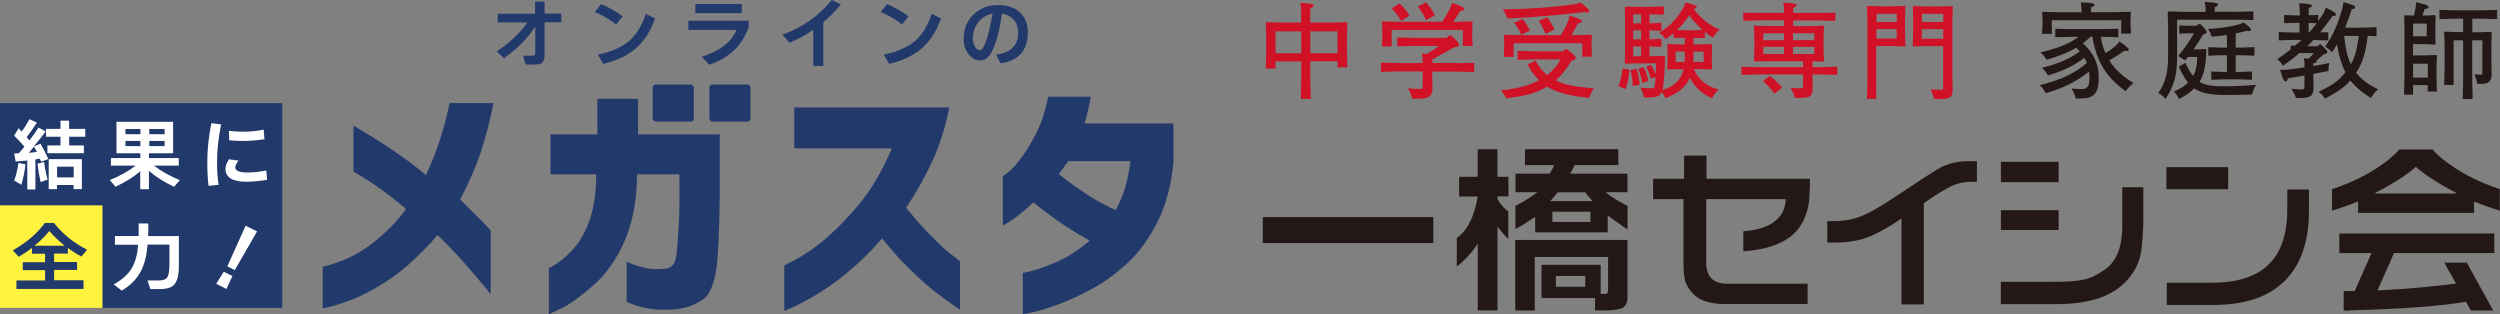 <?xml version="1.0" encoding="UTF-8"?>
<svg id="_レイヤー_2" data-name="レイヤー 2" xmlns="http://www.w3.org/2000/svg" viewBox="0 0 287.38 36.12">
  <rect x="0" y="0" width="287.38" height="36.12" fill="#808080" stroke="none"/>
  <defs>
    <style>
      .cls-1 {
        fill: #22396c;
      }

      .cls-1, .cls-2, .cls-3, .cls-4, .cls-5 {
        stroke-width: 0px;
      }

      .cls-2 {
        fill: #d01126;
      }

      .cls-3 {
        fill: #231815;
      }

      .cls-4 {
        fill: #fff;
      }

      .cls-5 {
        fill: #fff33f;
      }
    </style>
  </defs>
  <g id="_レイヤー_2-2" data-name=" レイヤー 2">
    <g id="_レイヤー_2-2" data-name=" レイヤー 2-2">
      <g id="_メガスタ" data-name=" メガスタ">
        <path class="cls-1" d="M56.73,11.85h-5.05s-.09.42-.26,1.18c-.18.77-.46,1.79-.85,3.04-.39,1.26-.93,2.61-1.61,4.05-2.13-1.79-4.91-3.69-8.33-5.68v5.29c2.09,1.19,4.1,2.62,6.04,4.3-1.03,1.44-2.36,2.78-3.97,4.02s-3.48,2.11-5.61,2.62v4.79c1.9-.41,3.68-1.05,5.33-1.93s3.13-1.89,4.45-3.04c1.31-1.15,2.45-2.31,3.42-3.48,1.18,1.15,2.23,2.25,3.16,3.31s1.65,1.9,2.17,2.53.78.96.78.98v-7.34c-.58-.64-1.19-1.27-1.83-1.89s-1.2-1.17-1.67-1.68c1.03-1.97,1.82-3.78,2.37-5.44s1.04-3.54,1.47-5.65h0v.02Z"/>
        <path class="cls-1" d="M82.74,15.45h-9.39v-4.09h-4.68v4.09h-5.39v4.59h5.27c-.04,2.26-.32,4.08-.84,5.45-.51,1.38-1.18,2.49-2,3.35s-1.69,1.52-2.62,1.99v5.29s.51-.23,1.49-.7c.97-.47,2.2-1.36,3.67-2.66s2.67-3.02,3.58-5.13,1.38-4.65,1.4-7.59h4.86c.04,2.36.02,4.26-.06,5.69s-.16,2.51-.23,3.25-.22,1.22-.44,1.47-.46.39-.73.41c-.87.12-1.64.1-2.33-.04-.68-.15-1.22-.31-1.63-.48-.4-.17-.61-.26-.63-.26v4.62s.27.12.74.31,1.13.35,1.97.48c.84.14,1.81.15,2.93.06,1.18-.12,2.23-.5,3.15-1.15s1.47-2.27,1.66-4.85.27-5.76.25-9.55v-4.53h0v-.02Z"/>
        <path class="cls-1" d="M106.93,27.03c-.92-.95-1.85-2.01-2.77-3.16,1.07-1.56,2.06-3.31,2.96-5.23.9-1.93,1.56-4.03,2-6.29h-17.82v4.71h11.22c-1.05,2.45-2.21,4.47-3.47,6.05s-2.61,2.99-4.04,4.24-3.05,2.3-4.85,3.16v5.23s.37-.15,1.05-.46,1.58-.79,2.7-1.45c1.11-.66,2.33-1.53,3.64-2.62,1.31-1.08,2.6-2.36,3.86-3.81.97,1.23,1.97,2.36,3,3.38,1.03,1.02,2,1.9,2.91,2.62s1.92,1.46,3.04,2.22v-5.59s-.37-.29-1.04-.81c-.67-.51-1.46-1.25-2.38-2.21h0v.02Z"/>
        <path class="cls-1" d="M124.7,14.16c.12-.47.25-.95.37-1.46s.23-1.03.31-1.58h-4.89c-.31,1.58-.74,2.92-1.29,4.02s-1.11,2.05-1.69,2.85c-.58.8-1.09,1.38-1.53,1.74-.45.36-.68.54-.7.54v5.65s.44-.22,1.19-.73c.64-.43,1.42-1.08,2.33-1.93,1.22,1.01,2.58,2,3.81,2.81.94.61,1.82,1.14,2.65,1.59-1.23,1.04-2.41,1.82-3.54,2.33-1.16.52-2.13.89-2.93,1.1-.8.2-1.2.3-1.22.28v4.74s.41-.05,1.18-.22c.76-.17,1.75-.48,2.96-.92,1.21-.45,2.51-1.05,3.9-1.81,1.4-.76,2.76-1.77,4.09-3.01,1.33-1.25,2.47-2.84,3.42-4.78s1.54-4.18,1.77-6.71v-4.47h-10.2v-.03ZM128.4,23.87c-.05.09-.12.19-.17.28-.12-.06-.5-.25-1.15-.56-.77-.38-1.71-.94-2.82-1.7-.84-.57-1.68-1.19-2.55-1.87.36-.48.72-.97,1.09-1.5h7.15c-.27,2.16-.79,3.95-1.56,5.35h.01Z"/>
        <polygon class="cls-1" points="79.52 13.97 79.75 13.77 79.75 13.39 79.75 10.31 79.75 9.96 79.52 9.72 75.26 9.72 75.03 9.93 75.03 10.31 75.03 13.39 75.03 13.74 75.26 13.97 79.52 13.97"/>
        <polygon class="cls-1" points="81.78 9.72 81.55 9.93 81.55 10.31 81.55 13.39 81.55 13.74 81.78 13.97 86.04 13.97 86.27 13.77 86.27 13.39 86.27 10.31 86.27 9.96 86.04 9.72 81.78 9.72"/>
        <path class="cls-1" d="M61.51,3.11c-.52.75-1.06,1.4-1.62,1.95-.52.51-1.17,1.06-1.95,1.63l-.85-.78c1.5-.98,2.68-2.09,3.54-3.33h-3.42v-1h4.3V.18h1.09v1.38h1.92v1h-1.92v3.79c0,.42-.1.7-.29.87-.17.14-.47.2-.87.2h-1.01l-.31-1.01h.95c.18,0,.31-.02.37-.06.06-.04.09-.15.09-.33v-2.91h-.02Z"/>
        <path class="cls-1" d="M71.57,1.88l-.75.93c-.71-.56-1.52-1.03-2.44-1.43l.72-.91c.95.41,1.77.87,2.47,1.41h0ZM75.3,2.12c-.51,1.45-1.25,2.6-2.19,3.42-.95.83-2.2,1.43-3.76,1.8l-.63-1.06c1.53-.32,2.71-.83,3.54-1.52.85-.71,1.51-1.77,1.98-3.17l1.06.53h0Z"/>
        <path class="cls-1" d="M86.06,3.1c-.72,2.13-2.24,3.57-4.55,4.34l-.83-.93c2.05-.63,3.38-1.66,3.99-3.07h-5.54v-1.06h6.93v.71h0ZM85.27,1.51h-5.34V.46h5.34v1.05h0Z"/>
        <path class="cls-1" d="M96.65.53c-.66.78-1.34,1.46-2.01,2.03v5.01h-1.15V3.43c-.79.54-1.7,1.04-2.74,1.49l-.81-.93c1.19-.44,2.24-.98,3.14-1.62.91-.64,1.76-1.43,2.54-2.37l1.03.51h0v.02Z"/>
        <path class="cls-1" d="M104.44,1.88l-.75.93c-.71-.56-1.52-1.03-2.44-1.43l.72-.91c.95.41,1.77.87,2.47,1.41h0ZM108.17,2.12c-.51,1.45-1.25,2.6-2.19,3.42-.95.83-2.2,1.43-3.76,1.8l-.63-1.06c1.53-.32,2.71-.83,3.54-1.52.85-.71,1.51-1.77,1.98-3.17l1.06.53h0Z"/>
        <path class="cls-1" d="M118.14,3.82c0,1.01-.28,1.81-.83,2.4-.53.56-1.29.92-2.29,1.06l-.51-.99c1.68-.23,2.52-1.06,2.52-2.5,0-.63-.16-1.13-.49-1.51-.33-.38-.78-.61-1.36-.71-.22,1.49-.49,2.69-.83,3.59-.2.55-.41.95-.61,1.21-.3.38-.66.57-1.09.57-.48,0-.9-.22-1.27-.67-.41-.48-.61-1.09-.61-1.83,0-1.13.39-2.07,1.18-2.81.75-.7,1.67-1.05,2.76-1.05,1.03,0,1.85.26,2.46.79.66.57.99,1.38.99,2.43h0l-.02.02ZM114.1,1.57c-.67.12-1.22.45-1.64.98s-.63,1.17-.63,1.9c0,.36.09.68.27.95.17.25.34.38.51.38.14,0,.28-.1.4-.29.08-.14.19-.38.33-.74.25-.66.5-1.72.76-3.17h0Z"/>
        <polygon class="cls-1" points="0 11.86 0 23.62 11.77 23.62 11.77 35.39 32.45 35.39 32.45 11.86 0 11.86"/>
        <rect class="cls-5" y="23.62" width="11.77" height="11.77"/>
        <path class="cls-4" d="M2.93,18.89c-.09.83-.26,1.61-.48,2.35l-.82-.49c.22-.57.38-1.24.49-2.02l.81.16h0ZM4.09,21.78h-.95v-3.33c-.45.05-.89.08-1.34.11l-.17-.92c.12,0,.3,0,.54-.02.14-.17.36-.42.64-.76-.36-.42-.76-.84-1.18-1.27l.51-.85c.06.06.18.2.36.39.32-.45.61-.93.89-1.43l.85.4c-.33.52-.72,1.08-1.18,1.67.1.12.21.24.32.38.35-.45.7-.95,1.05-1.49l.82.45c-.36.49-.81,1.06-1.36,1.72l.77-.31c.26.45.56,1.03.9,1.76l-.83.3c-.03-.08-.08-.19-.15-.34-.11.02-.28.05-.51.09v3.45h.02ZM3.31,17.57c.29-.02.6-.06.93-.11-.11-.21-.22-.41-.33-.61l-.6.72h0ZM5.47,20.64l-.8.29c-.15-.64-.27-1.35-.36-2.11l.76-.2c.08.69.22,1.36.4,2.01h0ZM9.81,15.72h-1.86v1h1.69v.89h-4.19v-.89h1.5v-1h-1.66v-.91h1.66v-.94h.99v.94h1.86v.91h.01ZM9.41,21.74h-.95v-.47h-1.91v.47h-.95v-3.45h3.81v3.45h0ZM8.47,20.39v-1.23h-1.91v1.23h1.91Z"/>
        <path class="cls-4" d="M16.15,19.67c-.77.66-1.73,1.26-2.87,1.79l-.66-.76c1.21-.49,2.19-1.04,2.96-1.66h-2.83v-.87h3.38v-.55h-2.74v-3.62h6.51v3.62h-2.78v.55h3.43v.87h-2.84c.79.63,1.78,1.18,2.96,1.67l-.66.76c-1.14-.53-2.1-1.14-2.89-1.83v2.11h-1v-2.08h.03ZM16.14,15.43v-.6h-1.72v.6h1.72ZM16.14,16.8v-.6h-1.72v.6h1.72ZM18.92,15.43v-.6h-1.76v.6h1.76ZM18.92,16.8v-.6h-1.76v.6h1.76Z"/>
        <path class="cls-4" d="M25.42,14.3c-.31,1.51-.47,2.93-.47,4.27,0,1.09.06,1.98.18,2.68l-1.16.11c-.09-.78-.14-1.69-.14-2.73,0-1.43.15-2.92.47-4.47,0,0,1.12.14,1.12.14ZM30.7,20.68c-.97.14-1.76.21-2.37.21-1.61,0-2.41-.5-2.41-1.49,0-.33.14-.69.41-1.09l1.09.15c-.26.35-.38.6-.38.78,0,.39.48.59,1.43.59.59,0,1.31-.08,2.14-.23l.1,1.09h-.01ZM30.4,16c-.87.14-1.73.2-2.56.2-.48,0-.98-.02-1.49-.07l-.04-1.09c.5.06,1.02.1,1.58.1.87,0,1.68-.08,2.42-.24,0,0,.09,1.1.09,1.1Z"/>
        <path class="cls-1" d="M9.59,33.21H1.89v-.97h3.29v-1.19h-2.56v-.91h2.56v-.97h-1.5v-.68c-.48.38-.99.72-1.53,1.03l-.68-.75c1.51-.83,2.74-1.87,3.69-3.14h1.05c.97,1.25,2.24,2.28,3.81,3.08l-.67.78c-.51-.27-1.03-.6-1.55-.99v.65h-1.58v.97h2.64v.91h-2.64v1.19h3.38v.97h0v.02ZM3.96,28.25h3.48c-.69-.55-1.29-1.12-1.77-1.7-.48.6-1.06,1.17-1.71,1.7Z"/>
        <path class="cls-4" d="M17.05,25.7c0,.62,0,1.1-.02,1.44h3.53v3.38c0,1.05-.17,1.77-.5,2.16-.31.37-.88.55-1.7.55h-1.07l-.34-.99h1.3c.48,0,.81-.11.97-.34.17-.25.26-.76.26-1.54v-2.24h-2.51c-.11,1.27-.37,2.29-.78,3.06-.46.89-1.19,1.63-2.19,2.23l-.93-.72c.97-.53,1.67-1.16,2.1-1.9.39-.67.63-1.56.71-2.66h-2.67v-1h2.73v-1.44h1.11Z"/>
        <path class="cls-4" d="M26.72,31.73l-.69,1.49-1.18-.6.87-1.38s1,.49,1,.49ZM29.55,26.6l-2.56,4.45-.86-.43,2.1-4.67,1.31.64h.01Z"/>
      </g>
    </g>
    <g id="_レイヤー_2-3" data-name=" レイヤー 2-3">
      <g id="_レイヤー_1-2" data-name=" レイヤー 1-2">
        <path class="cls-3" d="M190.1,20.55h3.49v-2.66h2.57v2.66h11.89v.82c-.02.45-.05.91-.06,1.31s-.06.79-.14,1.09c-.3,1.37-.89,2.45-1.78,3.22-1.24,1.09-3.13,1.72-5.67,1.9v-2.3c1.57-.12,2.78-.5,3.58-1.12.82-.62,1.25-1.48,1.31-2.58h-9.16v7.27c0,.82.2,1.42.59,1.83s1,.62,1.81.62h9.26v2.34h-9.34c-.76.02-1.44-.06-2.12-.23-.66-.17-1.21-.45-1.63-.88-.5-.5-.82-1-.97-1.51-.14-.51-.21-1.1-.21-1.78v-7.66h-3.49v-2.34h.05Z"/>
        <path class="cls-3" d="M210.03,25.42h.76c.88,0,1.66-.11,2.36-.3.7-.2,1.36-.48,1.99-.83.35-.2.82-.47,1.39-.82s1.53-.97,2.84-1.84c1.19-.82,2.3-1.53,3.31-2.15s2.19-.94,3.51-.95h1.06v2.37h-.76c-.86,0-1.71.23-2.54.68-.83.44-1.77,1.04-2.8,1.78v11.63h-2.57v-9.88c-1.3.91-2.52,1.6-3.64,2.07-1.13.47-2.45.7-3.94.7h-.95v-2.42h0l-.02-.05Z"/>
        <path class="cls-3" d="M230.01,18.6h6.63v2.34h-6.63v-2.34ZM246.38,21.49v3.96c-.02,1.04-.09,2.1-.21,3.19-.12,1.07-.51,2.07-1.18,2.99-.79,1.09-1.84,1.9-3.19,2.45-1.44.57-3.2.88-5.33.88h-6.47v-2.57h5.85c1.81.03,3.2-.09,4.12-.36.6-.18,1.28-.54,2.07-1.1.66-.48,1.15-1.15,1.47-2.01s.47-1.95.45-3.23v-4.17h2.4l.02-.02ZM230.01,24.16h6.63v2.28h-6.63v-2.28Z"/>
        <path class="cls-3" d="M249.03,19.21h7.1v2.54h-7.1v-2.54ZM265.42,21.78v2.45c0,3.54-.94,6.23-2.8,8.07s-4.58,2.75-8.16,2.75h-5.39v-2.55h5.17c2.93,0,5.12-.7,6.54-2.09,1.44-1.39,2.15-3.51,2.15-6.38v-2.24h2.48l.02-.02Z"/>
        <path class="cls-3" d="M279.78,17.39s-.06-.12-.09-.17h-.05s-.02,0-.02-.03h-3.85s-.06.09-.11.17c-.68.71-3.01,2.89-7.59,4.38v2.48c.6-.2,1.28-.41,1.93-.65,0,0,.6-.24.89-.35.06-.03.12-.06.18-.08v1.33h13.33v-1.31s.09.05.14.06c.27.11.89.35.89.35.63.24,1.31.45,1.93.65v-2.48c-4.55-1.5-6.89-3.66-7.59-4.38h0l-.02.03ZM281.95,22.25h-8.52l-.48-.03c2.7-1.36,4.44-2.7,4.76-3.05.33.35,2.04,1.69,4.73,3.05l-.48.03h0Z"/>
        <path class="cls-3" d="M275.18,29.09h11.54v-2.25h-17.81v2.25h3.7l-1.84,4.16-.09.21c-.44,0-.86,0-1.27-.02v2.25h.29v.05s.18-.03.32-.06c2.21-.06,9.23-.24,13.45-1l.56,1.01h2.57l-3.04-5.5h-2.57l.6,1.12h.02l.71,1.28c-2.19.3-5.71.65-9.04.8l.08-.15,1.84-4.16h-.02Z"/>
        <rect class="cls-3" x="145.16" y="24.96" width="19.6" height="2.98"/>
        <path class="cls-3" d="M173.4,22.59v-2.27h-1.27v-3.16h-2.27v3.16h-2.13v2.27h2.13c-.17,1.1-.73,3.66-2.4,4.77v3.28c.91-.68,1.62-1.54,1.92-1.95.09-.12.18-.24.2-.26.06-.08.18-.27.29-.41v7.66h2.27v-9.62s.62.77,1.24,1.44v-3.22c-.36-.18-.97-.88-1.24-1.37v-.33h1.27v.02Z"/>
        <path class="cls-3" d="M174.18,35.69h2.24v-6.15h8.43v3.9c0,.24-.18.36-.26.36-.09,0-.36,0-.59-.02v-3.34h-6.8v3.82h6.15v1.42h1.54c.51-.02,1.33-.11,1.63-.29.18-.11.32-.26.44-.5.08-.21.12-.44.12-.68v-6.63h-12.9v8.08h0v.02ZM182.23,32.96h-3.38v-1.24h3.38v1.24Z"/>
        <path class="cls-3" d="M187.06,23.65c-.7-.32-1.87-1.01-2.49-1.56h2.51v-2.13h-6.57c.18-.32.35-.7.5-.98h5.02v-1.83h-10.73v1.83h3.38c-.18.36-.38.73-.54.98h-3.93v2.13h2.51c-.63.53-1.83,1.24-2.52,1.57v2.57h0v.09c.88-.42,1.44-.88,2.27-1.39v1.78h8.34v-1.95c.39.32.8.59,1.21.86.36.29.74.56,1.07.73v-.12h0v-2.58h-.02ZM179.06,22.11h3.16c.24.32.53.66.86,1.01h-4.88c.32-.36.62-.71.86-1.01h0ZM178.45,25.51v-1.18h4.37v1.18h-4.37Z"/>
        <path class="cls-2" d="M150.63,9.45l.05,1.92h-1.15l.05-1.92v-2.39h-2.95v.82h-1.13l.05-1.92v-1.92l-.05-1.44.05-.05,1.54.05h2.48v-1.39c0-.26,0-.35-.11-.88,1.37.08,1.54.11,1.54.33,0,.12-.11.18-.38.26v1.68h2.66l1.54-.05.06.05-.05,1.44v1.87l.05,1.84h-1.13v-.71h-3.13v2.39h0l.02.02ZM149.58,3.6h-2.95v2.52h2.95v-2.52ZM153.75,6.12v-2.52h-3.13v2.52h3.13Z"/>
        <path class="cls-2" d="M167.56,7.27l1.9-.05v1.06l-1.9-.05h-2.92v.39l.03,1.51c0,.91-.39,1.22-1.66,1.22h-.68c-.09-.44-.26-.83-.48-1.21.5.06.98.09,1.37.09.26,0,.32-.03.32-.24v-1.78h-2.9l-1.9.05v-1.06l1.9.05h2.9v-.14c0-.39-.03-.65-.09-.94.18,0,.35.03.5.05.54-.3,1.09-.63,1.48-.94h-3.02l-1.8.05v-1.03l1.8.05h3.88l.32-.29h.17c.82.71.94.94.94,1.1,0,.15-.15.21-.63.3-.7.42-1.34.77-2.05,1.13-.03.09-.12.15-.38.21v.44h2.92v.02ZM165.79,2.5c.33-.5.6-.95.86-1.45.09-.18.18-.42.27-.73,1.24.45,1.39.56,1.39.74,0,.12-.12.18-.44.18-.26.44-.53.85-.82,1.27h.39l1.77-.05.06.06-.05,1.34.06,1.42h-1.12v-1.84h-8.19v1.89h-1.12l.06-1.47-.05-1.34.06-.06,1.77.05h5.08v-.02ZM160.89.4c.47.44.77.82,1.13,1.39l-.95.63c-.33-.59-.65-1.01-1.09-1.47l.92-.56h-.02ZM163.93.26c.39.47.73.94,1,1.51l-1.01.54c-.26-.59-.57-1.1-.95-1.56l.97-.5Z"/>
        <path class="cls-2" d="M180.13,5.65c.95.76,1.01.83,1.01,1,0,.12-.09.21-.48.33-.57.95-1.18,1.69-1.83,2.27,1.19.57,2.67.8,4.38.88-.27.39-.39.74-.53,1.13-2.02-.23-3.58-.51-4.84-1.3-1.31.8-2.84,1.13-4.7,1.33-.12-.27-.35-.6-.6-.91,1.68-.15,3.16-.5,4.37-1.16-.48-.47-.92-1.07-1.31-1.81l.94-.44c.33.7.79,1.24,1.31,1.66.62-.48,1.15-1.07,1.54-1.8h-3.04l-1.9.05v-1.03l1.9.05h3.31l.32-.26h.14l.02.02ZM181.7.29c.88.71.98.82.98,1,0,.09-.06.15-.2.15-.08,0-.2-.03-.35-.06-3.08.38-5.86.6-8.85.74-.08-.29-.3-.71-.53-1.04,3.22-.05,5.8-.24,8.23-.6.33-.05.53-.11.71-.2h0v.02ZM181.16,4.04l1.77-.05.06.06-.05,1.13.05,1.33h-1.1v-1.54h-7.9v1.57h-1.12l.05-1.33-.05-1.16.06-.06,1.77.05h4.73c.33-.56.65-1.18.79-1.51.11-.27.18-.48.23-.74,1.22.41,1.37.47,1.37.66,0,.12-.11.18-.42.21-.26.5-.5.94-.76,1.37h.53ZM175.02,2.18c.36.42.6.85.86,1.33l-1.01.48c-.26-.59-.48-.95-.82-1.37l.97-.44h0ZM177.86,1.98c.3.42.59.88.83,1.41l-1.04.51c-.18-.54-.45-1.01-.77-1.48l.98-.44h0Z"/>
        <path class="cls-2" d="M187.31,8.04c-.06.76-.18,1.42-.45,2.19l-.82-.32c.26-.62.41-1.28.48-2.05l.79.18h0ZM194.68,5.1h.65l1.42-.03.06.06-.03.94v.91l.03.94-.06.06-1.42-.03h-.62c.53,1.16,1.45,2.02,2.87,2.33-.35.27-.57.63-.77,1-1.15-.45-1.99-1.24-2.57-2.36-.48,1.15-1.39,1.84-2.81,2.37-.12-.32-.24-.51-.42-.71-.2.45-.59.62-1.37.62h-.68c-.08-.44-.23-.82-.38-1.13.65.06.91.08,1.15.08.35,0,.44-.05.48-.27.05-.29.08-.65.09-1.06l-.53.24c-.12-.53-.27-.88-.54-1.36l.53-.26c.27.42.41.66.56,1.13.03-.39.03-.82.03-1.28h-2.1l-1.42.03-.06-.05.03-1.39v-3.64l-.03-1.42.06-.06,1.42.03h1.44l1.57-.05v.94l-1.57-.03h-.08v1.03l1.37-.05v.91l-1.37-.05v1.03l1.37-.05v.92l-1.37-.05v1.12h.33l1.39-.03.08.06-.03.65c-.03,1.3-.11,2.19-.21,2.89,0,.12-.03.21-.06.32,1.25-.38,2.12-1.07,2.42-2.4h-.39l-1.42.03-.06-.05.03-.94v-.92l-.03-.94.05-.06,1.44.03h.53v-.77l-1.3.03v-.56c-.27.23-.59.45-.92.71-.2-.32-.39-.53-.73-.76,1.19-.7,2.01-1.57,2.69-2.7.18-.33.23-.44.32-.76,1.16.32,1.28.35,1.28.5,0,.09,0,.17-.33.24.91,1.18,1.75,1.81,2.99,2.39-.32.23-.48.44-.77.92-.33-.21-.63-.44-.94-.66v.7l-1.3-.03v.77h.03v-.02ZM188.11,7.91c.2.56.32,1.21.38,1.81l-.8.18c-.03-.7-.09-1.24-.27-1.84l.7-.15h0ZM188.65,1.65h-.91v1.03h.91v-1.03ZM187.74,3.49v1.03h.91v-1.03h-.91ZM187.74,5.35v1.12h.91v-1.12h-.91ZM188.92,7.71c.27.51.42.94.57,1.57l-.7.26c-.11-.6-.24-1.12-.47-1.62l.59-.2h0v-.02ZM192.62,5.94v1.19h1.03c.03-.26.03-.53.03-.82v-.38h-1.06ZM195.71,3.45c-.57-.5-1.07-1.07-1.53-1.68-.39.62-.88,1.18-1.41,1.68l.94.03h.94l1.04-.03h.02ZM194.68,6.24c0,.32,0,.6-.03.88h1.19v-1.19h-1.16v.32h0Z"/>
        <path class="cls-2" d="M208.34,7.72h.95l1.9-.05v.94l-1.9-.05h-.95v.15l.03,1.39c0,.94-.26,1.16-1.6,1.16h-.44c-.08-.36-.27-.79-.54-1.18.53.06.92.08,1.09.08.33,0,.39-.03.39-.27v-1.33h-5.18l-1.9.05v-.94l1.9.05h5.18v-.68h-4.12l-1.47.03-.06-.11.05-1.45v-1l-.05-1.51.06-.06,1.5.05h1.89v-.65h-2.78l-1.9.05v-.94l1.9.03h2.78v-.09c0-.48,0-.71-.08-1.09,1.36.08,1.53.14,1.53.3,0,.12-.06.18-.39.3v.59h2.95l1.9-.03v.94l-1.9-.05h-2.95v.65h1.98l1.5-.05.06.06-.05,1.51v1l.05,1.47-.05.09-1.27-.03v.68h0v-.02ZM203.44,8.72c.42.29,1.03.88,1.42,1.34l-.88.71c-.38-.53-.94-1.15-1.33-1.44l.8-.6h0l-.02-.02ZM205.07,3.83h-2.37v.79h2.37v-.79ZM205.07,5.38h-2.37v.83h2.37v-.83ZM208.56,4.61v-.79h-2.45v.79h2.45ZM208.56,6.21v-.83h-2.45v.83h2.45Z"/>
        <path class="cls-2" d="M215.7,11.37h-1.09l.05-1.92V2.25l-.05-1.51.06-.06,1.5.05h1.31l1.5-.05.06.06-.05,1.03v2.18l.05,1.33-.06.06-1.5-.05h-1.8v6.07h.02ZM218.04,1.59h-2.33v.94h2.33v-.94ZM215.7,3.34v1.1h2.33v-1.1h-2.33ZM221.44,5.29l-1.51.05-.06-.05.05-1.33V1.8l-.05-1.04.06-.06,1.51.05h1.48l1.5-.05.06.06-.05,1.51v6.48l.03,1.48c0,.94-.27,1.16-1.51,1.16h-.63c-.08-.38-.21-.73-.41-1.12.76.05.94.06,1.19.06.18,0,.27-.03.27-.23v-4.8h-1.95l.02-.02ZM223.39,2.53v-.94h-2.46v.94h2.46ZM220.92,4.45h2.46v-1.1h-2.46v1.1Z"/>
        <path class="cls-3" d="M241.5,4.23c.09.65.27,1.28.53,1.87.47-.27.91-.6,1.19-.86.17-.15.3-.32.41-.47.95.66,1.07.8,1.07.95,0,.08-.06.14-.24.14-.08,0-.15,0-.26-.03-.56.42-1.1.76-1.74,1.1.62,1,1.53,1.87,2.8,2.61-.35.26-.63.56-.92.94-2.33-1.68-3.38-3.58-3.82-6.27h-.18c-.29.26-.59.53-.91.76,1.37,1.25,1.83,2.51,1.83,4.02,0,1.72-.59,2.33-2.02,2.33h-.62c-.11-.41-.29-.85-.5-1.16.44.06.83.08,1.09.08.73,0,.98-.27.98-1.3,0-.26,0-.48-.05-.71-1.31,1.07-2.99,1.92-4.97,2.48-.18-.35-.41-.66-.7-.92,2.34-.56,4.2-1.44,5.42-2.57-.08-.18-.18-.38-.29-.57-1.19.89-2.51,1.54-4.19,2.02-.18-.33-.39-.63-.68-.88,1.84-.44,3.32-1.09,4.34-1.89-.12-.14-.26-.29-.39-.42-.97.57-2.07,1-3.43,1.39-.18-.33-.41-.62-.7-.86,1.86-.39,3.34-1,4.4-1.78h-.91l-1.78.05v-.98l1.78.05h3.67l1.8-.05v.98l-1.8-.05h-.21l-.02.02ZM239.28,1.32c0-.44-.03-.66-.09-1.04,1.3.03,1.56.11,1.56.29,0,.12-.12.18-.38.26v.57h2.66l1.86-.05.06.05-.05,1.18.06,1.28h-1.12v-1.54h-7.98v1.57h-1.12l.06-1.3-.05-1.18.06-.05,1.86.05h2.61v-.08h0l-.02-.02Z"/>
        <path class="cls-3" d="M257.14,1.36l1.89-.05v1l-1.9-.05h-6.87v4.25c0,2.19-.33,3.34-1.33,4.87-.23-.29-.51-.51-.83-.7.79-1.06,1.13-2.31,1.13-4.2v-3.23l-.05-1.86.06-.08,1.81.05h2.49v-.26c0-.26,0-.35-.11-.88,1.34.08,1.54.11,1.54.33,0,.12-.11.18-.38.26v.54h2.57-.03ZM252.64,5.68l.92-.05.06.06c-.05,1.93-.26,2.9-.79,3.7.56.38,1.31.53,2.86.53,1.04,0,2.27-.05,3.67-.17-.26.38-.38.66-.48,1.12-1.18.03-2.31.05-3.08.05-1.74,0-2.83-.24-3.58-.76-.47.48-1.03.88-1.74,1.22-.12-.32-.33-.6-.59-.85.76-.33,1.25-.65,1.63-1.04-.47-.59-.77-1.18-1.06-1.83l.77-.44c.27.63.53,1.1.88,1.51.3-.53.44-1.16.48-2.18h-1.09c-.11.12-.2.26-.32.39l-.79-.5c.74-.88,1.28-1.69,1.81-2.6h-.65l-1.04.03v-.94l1.09.03h.89l.26-.2h.17c.63.6.74.73.74.92,0,.14-.08.18-.42.3-.32.56-.66,1.1-1.09,1.69h.5l-.02-.03ZM257.43,8.27l1.44-.05v.95l-1.44-.05h-1.8l-1.44.05v-.95l1.44.05h.36v-1.92h-.7l-1.44.05v-.98l1.44.05h.7v-1.44c-.57.08-1.15.14-1.75.18-.11-.33-.23-.62-.44-.88,1.15-.05,2.39-.23,3.32-.45.3-.08.57-.17.79-.3.73.56.83.65.83.82,0,.12-.08.17-.23.17-.06,0-.12,0-.23-.03-.41.11-.85.21-1.28.3v1.63h.71l1.44-.05v.98l-1.44-.05h-.71v1.92h.44-.02Z"/>
        <path class="cls-3" d="M264.37,2.63h-.42l-1.39.03v-.94l1.39.05h.42v-.32c0-.42-.03-.62-.09-1.07,1.22.05,1.47.11,1.47.3,0,.11-.08.17-.36.24v.83l1.09-.03v.71c.12-.18.26-.38.38-.56.3-.44.38-.62.5-1,1,.51,1.16.6,1.16.82,0,.12-.12.17-.38.15-.53.73-1,1.34-1.44,1.89l.94-.03v.95l-1.68-.05h-.03c-.21.24-.45.48-.68.71h1.15l.21-.2h.17c.65.6.76.74.76.86s-.08.18-.48.32c-.35.3-.56.5-.79.68.03.03.03.06.03.08,0,.11-.09.18-.38.24v.3c.59-.11,1.21-.21,1.83-.35-.05.29-.09.63-.09.92-.59.12-1.18.23-1.74.33v.33l.03,1.12c0,1.1-.32,1.33-1.62,1.33h-.41c-.11-.33-.3-.74-.53-1.07.51.05.82.08,1.15.08.29,0,.36-.06.36-.35v-1.25c-.63.12-1.27.23-1.92.33-.03.23-.12.35-.24.35-.21,0-.29-.18-.63-1.33.47,0,.7,0,1.15-.06.5-.06,1.04-.12,1.65-.23,0-.39,0-.65-.08-1.04.2,0,.38.03.53.05.27-.26.42-.41.63-.65h-1.68c-.54.5-1.16.95-1.89,1.47-.18-.32-.41-.59-.63-.77.56-.38,1.07-.76,1.53-1.12v-.44h.5c.26-.2.51-.44.76-.65h-.95l-1.68.05v-.95l1.68.05h.7v-1.12h.02l.05.02ZM265.44,3.74c.32-.35.59-.71.88-1.07l-.94-.03v1.1h.06ZM272.18,4.13c-.26,2.02-.59,3.07-1.3,4.17l-.03.06c.48.65,1.15,1.24,2.52,1.9-.36.3-.56.56-.82,1-1.1-.66-1.87-1.37-2.36-2.01-.65.74-1.5,1.34-2.93,2.09-.18-.32-.42-.56-.73-.8,1.66-.76,2.4-1.34,3.08-2.25-.26-.5-.45-1.01-.6-1.54-.17-.56-.26-1.1-.36-1.66-.17.3-.36.6-.57.91-.26-.27-.53-.48-.8-.65.92-1.27,1.5-2.7,1.93-4.23.11-.38.12-.5.18-.88,1.21.36,1.33.42,1.33.63,0,.11-.08.15-.38.18-.27.83-.51,1.51-.76,2.13h1.93l1.68-.05v1.03l-1.03-.03h0ZM269.46,4.11c.14,1.12.29,2.25.77,3.28.23-.41.42-.83.54-1.28.18-.66.29-1.33.38-1.99h-1.71.02Z"/>
        <path class="cls-3" d="M277.39,9.82v1.06h-1.04l.05-2.02V3.21l-.03-1.39.06-.06,1.06.03c.08-.32.12-.56.18-.88.03-.21.06-.44.08-.66,1.22.3,1.42.38,1.42.59,0,.12-.15.18-.44.18-.08.27-.17.53-.26.77h.18l1.27-.05.06.06-.03,1.04v1.21l.03,1.01-.06.06-1.27-.05h-1.27v1.3h1.19l1.5-.05.06.06-.05,1.39v1l.05,1.75h-1.06v-.74h-1.69l.02.03ZM278.96,2.71h-1.57v1.47h1.57v-1.47ZM279.08,7.32h-1.69v1.6h1.69v-1.6ZM284.16,3.71h.77l1.44-.05.05.06-.03,1.42v2.1l.03,1.36c0,.73-.36,1.04-1.19,1.04h-.47c-.06-.38-.17-.74-.32-1.1.29.03.5.05.73.05.12,0,.18-.03.18-.17v-3.78h-1.16v4.82l.05,1.92h-1.15l.05-1.92v-4.82h-1.09v5.12h-1.09l.05-1.81v-2.83l-.05-1.42.06-.06,1.42.05h.7v-1.54h-.98l-1.74.05v-1.06l1.74.05h3.14l1.75-.05v1.06l-1.75-.05h-1.1v1.54h0l-.02.02Z"/>
      </g>
    </g>
  </g>
</svg>